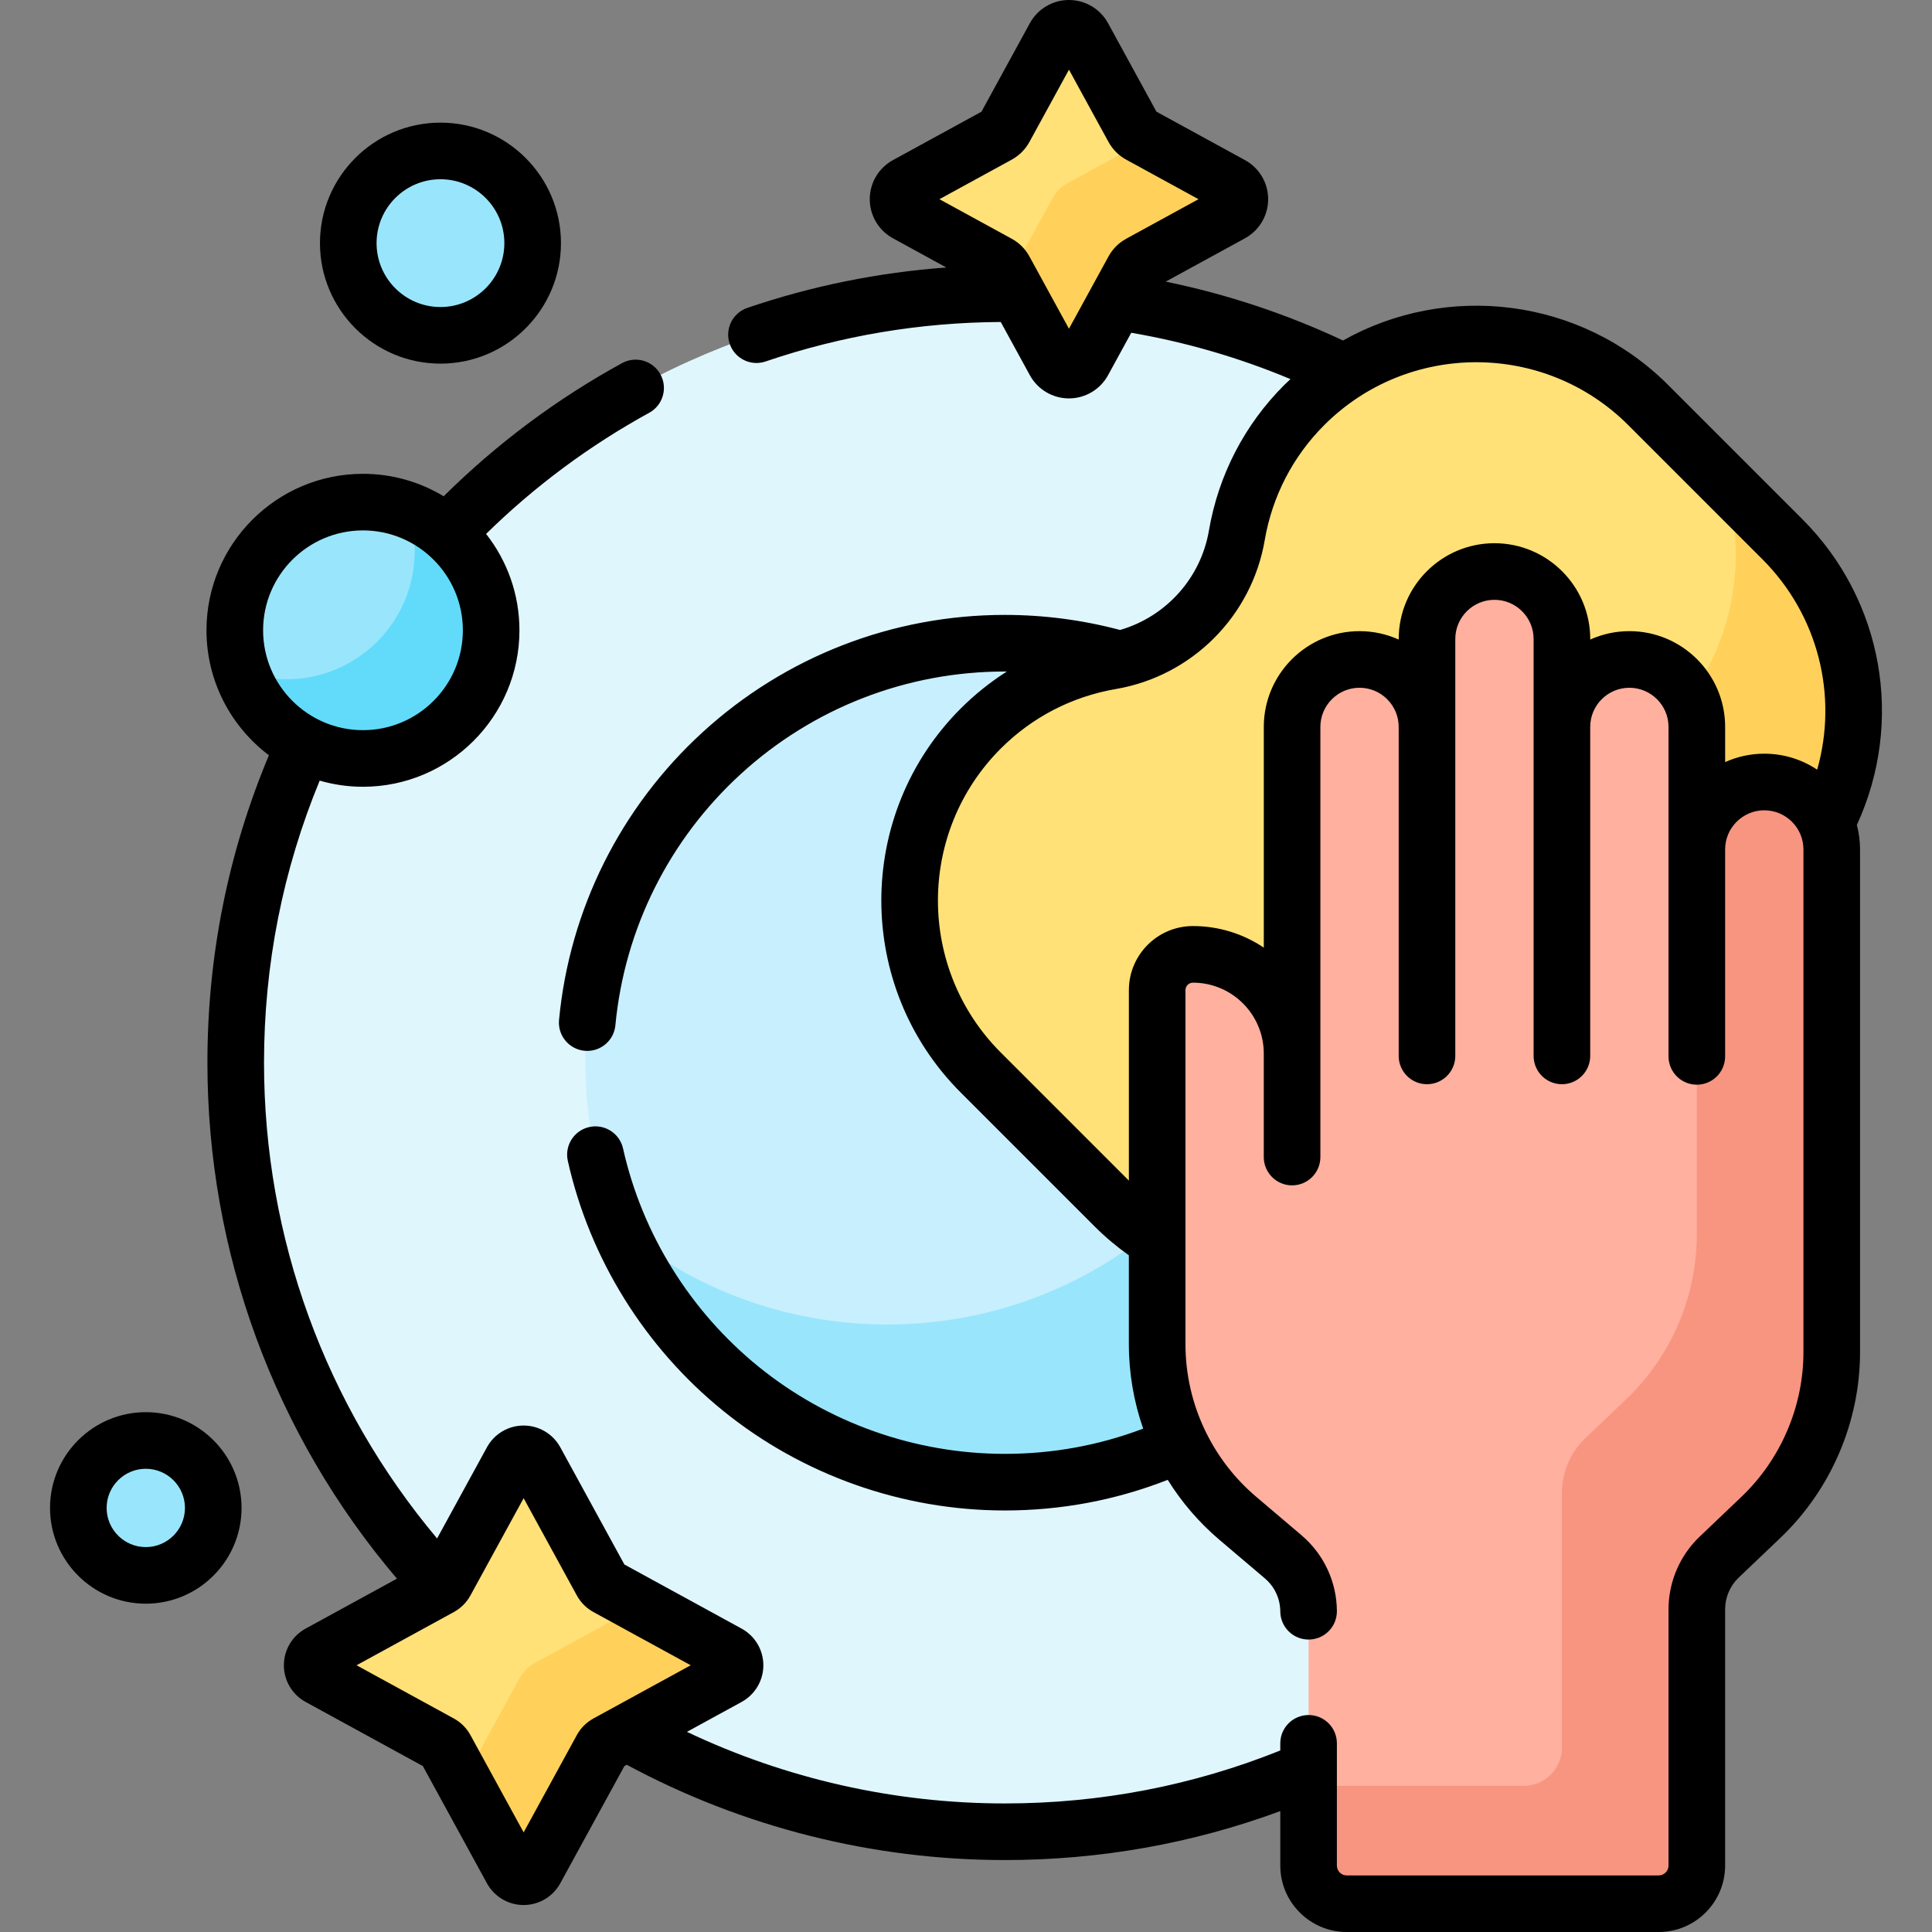 <svg id="Capa_1" enable-background="new 0 0 512 512" viewBox="0 0 512 512" xmlns="http://www.w3.org/2000/svg"><rect x="0" y="0" width="512" height="512" fill="#808080" stroke="none"/><g><g><g><path d="m347.795 427.122c0-5.906-2.583-11.486-7.085-15.308l-12.046-10.226c-13.348-11.331-21.003-27.872-21.003-45.38v-28.053l-.467-.294c-4.014-2.527-7.72-5.479-11.015-8.774l-35.558-35.558c-11.937-11.937-18.511-27.875-18.511-44.878s6.574-32.941 18.511-44.878c9.28-9.28 21.044-15.361 34.019-17.585 17.418-2.986 31.127-16.694 34.113-34.112 2.224-12.975 8.305-24.738 17.584-34.019 3.373-3.373 7.074-6.301 11.019-8.79-27.411-13.717-58.339-21.448-91.076-21.448-112.559 0-203.806 91.247-203.806 203.806s91.245 203.805 203.804 203.805c28.986 0 56.552-6.064 81.517-16.973z" fill="#dff6fd"/><path d="m307.66 356.208v-28.053l-.467-.294c-4.014-2.527-7.72-5.479-11.015-8.774l-35.558-35.558c-11.937-11.937-18.511-27.875-18.511-44.878s6.574-32.941 18.511-44.878c9.28-9.28 21.044-15.361 34.019-17.585 1.383-.237 2.739-.549 4.072-.918-10.261-3.125-21.149-4.812-32.432-4.812-61.396 0-111.167 49.771-111.167 111.167s49.771 111.167 111.167 111.167c16.945 0 33.001-3.798 47.373-10.578-3.891-8.007-5.992-16.87-5.992-26.006z" fill="#c8effe"/><path d="m307.66 356.208v-28.053l-.467-.294c-.77-.484-1.517-.999-2.263-1.514-19.083 15.416-43.363 24.653-69.805 24.653-27.048 0-51.837-9.664-71.111-25.722 16.966 39.695 56.365 67.514 102.264 67.514 16.945 0 33.001-3.798 47.373-10.578-3.89-8.007-5.991-16.87-5.991-26.006z" fill="#99e6fc"/><path d="m135.631 387.139-17.542 32.074c-.328.6-.821 1.093-1.421 1.421l-32.075 17.542c-2.48 1.356-2.48 4.918 0 6.274l32.075 17.542c.6.328 1.093.821 1.421 1.421l17.542 32.074c1.356 2.48 4.918 2.48 6.274 0l17.542-32.074c.328-.6.821-1.093 1.421-1.421l32.075-17.542c2.48-1.356 2.48-4.918 0-6.274l-32.075-17.542c-.6-.328-1.093-.821-1.421-1.421l-17.542-32.074c-1.356-2.48-4.918-2.48-6.274 0z" fill="#ffe177"/><g><path d="m192.943 438.177-23.29-12.738-27.978 15.302c-1.678.918-3.057 2.297-3.975 3.975l-14.919 27.278 12.85 23.495c1.356 2.48 4.918 2.48 6.274 0l17.542-32.074c.328-.6.821-1.093 1.421-1.421l32.075-17.542c2.48-1.357 2.48-4.919 0-6.275z" fill="#ffd15b"/></g><path d="m279.508 9.74-13.28 24.281c-.395.722-.989 1.316-1.712 1.712l-24.281 13.28c-2.986 1.633-2.986 5.922 0 7.555l24.281 13.28c.722.395 1.316.989 1.712 1.712l13.28 24.281c1.633 2.986 5.922 2.986 7.555 0l13.28-24.281c.395-.722.989-1.316 1.712-1.712l24.281-13.28c2.986-1.633 2.986-5.922 0-7.555l-24.281-13.28c-.722-.395-1.316-.989-1.712-1.712l-13.28-24.281c-1.633-2.987-5.922-2.987-7.555 0z" fill="#ffe177"/><g><path d="m326.336 49.013-22.143-12.11-21.292 11.645c-1.678.918-3.057 2.297-3.975 3.975l-11.555 21.127 12.137 22.191c1.633 2.986 5.922 2.986 7.555 0l13.28-24.281c.395-.722.989-1.316 1.712-1.712l24.281-13.28c2.986-1.633 2.986-5.922 0-7.555z" fill="#ffd15b"/></g><circle cx="96.192" cy="167.032" fill="#99e6fc" r="33.968"/><path d="m108.128 135.227c1.139 3.396 1.765 7.026 1.765 10.805 0 18.76-15.208 33.968-33.968 33.968-4.201 0-8.222-.768-11.936-2.163 4.516 13.461 17.222 23.163 32.203 23.163 18.76 0 33.968-15.208 33.968-33.968 0-14.558-9.162-26.972-22.032-31.805z" fill="#62dbfb"/><circle cx="116.727" cy="64.433" fill="#99e6fc" r="24.433"/><circle cx="38.635" cy="399.618" fill="#99e6fc" r="17.878"/><path d="m307.659 262.4c0-4.678 3.806-8.484 8.484-8.484 13.935 0 25.271 11.336 25.271 25.271h2v-86.547c0-9.307 7.571-16.878 16.877-16.878s16.877 7.571 16.877 16.877h2v-23.305c0-9.307 7.571-16.878 16.878-16.878s16.878 7.571 16.878 16.878v23.306h2c0-9.307 7.571-16.878 16.877-16.878s16.877 7.571 16.877 16.877v32.473h2c0-9.306 7.571-16.877 16.878-16.877 7.257 0 13.44 4.612 15.82 11.052 13.234-24.438 9.57-55.786-11.022-76.378l-35.56-35.56c-25.072-25.071-66.098-25.07-91.169.001-9.736 9.736-15.69 21.877-17.863 34.556-2.91 16.974-16.321 30.386-33.296 33.296-12.679 2.173-24.82 8.128-34.556 17.864-25.072 25.072-25.072 66.099 0 91.17l35.558 35.558c3.741 3.741 7.844 6.912 12.19 9.536z" fill="#ffe177"/><g><path d="m447.813 184.72c1.185 2.39 1.868 5.072 1.868 7.92v32.473c0-9.874 8.004-17.878 17.878-17.878 7.387 0 13.725 4.481 16.45 10.872 12.487-24.26 8.609-54.937-11.652-75.198l-15.273-15.273c5.912 19.065 2.822 40.377-9.271 57.084z" fill="#ffd15b"/></g><path d="m467.559 207.235c-9.874 0-17.878 8.004-17.878 17.878v-32.473c0-9.874-8.004-17.878-17.878-17.878-9.874 0-17.878 8.004-17.878 17.878v-23.305c0-9.874-8.004-17.878-17.878-17.878-9.874 0-17.878 8.004-17.878 17.878v23.304c0-9.873-8.004-17.877-17.878-17.877-9.874 0-17.878 8.004-17.878 17.878v86.548c0-14.509-11.762-26.271-26.271-26.271-5.238 0-9.484 4.246-9.484 9.484v93.808c0 17.77 7.809 34.643 21.357 46.143l12.046 10.226c4.27 3.625 6.732 8.944 6.732 14.545v67.27c0 5.582 4.526 10.108 10.108 10.108h82.67c5.583 0 10.108-4.526 10.108-10.108v-67.927c0-5.22 2.139-10.212 5.918-13.813l11.064-10.543c11.989-11.423 18.773-27.26 18.773-43.819v-133.179c.002-9.873-8.002-17.877-17.875-17.877z" fill="#ffb09e"/><path d="m467.217 207.238c-9.716.182-17.536 8.115-17.536 17.874v101.944c0 16.559-6.785 32.396-18.773 43.819l-10.779 10.27c-3.961 3.775-6.203 9.008-6.203 14.479v67.532c0 5.582-4.525 10.108-10.108 10.108h-57.023v21.127c0 5.582 4.526 10.108 10.108 10.108h82.67c5.583 0 10.108-4.526 10.108-10.108v-67.927c0-5.22 2.139-10.212 5.918-13.813l11.064-10.543c11.989-11.423 18.773-27.26 18.773-43.819v-132.71c0-10.019-8.2-18.529-18.219-18.341z" fill="#f89580"/></g></g><g><path d="m38.635 374.24c-13.993 0-25.377 11.384-25.377 25.378 0 13.993 11.384 25.377 25.377 25.377 13.994 0 25.378-11.384 25.378-25.377 0-13.994-11.385-25.378-25.378-25.378zm0 35.755c-5.722 0-10.377-4.655-10.377-10.377 0-5.723 4.655-10.378 10.377-10.378 5.723 0 10.378 4.655 10.378 10.378 0 5.722-4.656 10.377-10.378 10.377z"/><path d="m116.727 96.366c17.608 0 31.933-14.325 31.933-31.933s-14.325-31.933-31.933-31.933-31.933 14.325-31.933 31.933 14.325 31.933 31.933 31.933zm0-48.866c9.337 0 16.933 7.596 16.933 16.933s-7.596 16.933-16.933 16.933-16.933-7.596-16.933-16.933 7.596-16.933 16.933-16.933z"/><path d="m477.66 137.605-35.56-35.561c-23.314-23.312-58.765-27.235-86.187-11.81-15.017-7.046-30.762-12.271-46.984-15.599l21.005-11.488c3.788-2.072 6.141-6.041 6.141-10.358s-2.353-8.286-6.141-10.357l-23.46-12.832-12.832-23.46c-2.071-3.787-6.039-6.14-10.356-6.14s-8.286 2.353-10.358 6.141l-12.831 23.46-23.46 12.832c-3.788 2.072-6.141 6.041-6.141 10.357 0 4.317 2.353 8.286 6.141 10.358l14.156 7.742c-17.992 1.307-35.672 4.884-52.738 10.703-3.92 1.337-6.015 5.599-4.678 9.52 1.063 3.118 3.977 5.081 7.098 5.081.803 0 1.619-.13 2.421-.403 20.042-6.835 41.002-10.348 62.314-10.461l7.717 14.11c2.072 3.788 6.041 6.14 10.358 6.14s8.286-2.353 10.357-6.141l6.156-11.255c14.506 2.498 28.636 6.61 42.187 12.282-.556.522-1.118 1.036-1.661 1.579-10.53 10.53-17.429 23.875-19.952 38.592-2.166 12.636-11.427 22.797-23.542 26.311-9.929-2.638-20.193-3.992-30.552-3.992-29.718 0-58.152 11.039-80.065 31.083-21.769 19.913-35.286 46.993-38.06 76.251-.391 4.124 2.635 7.783 6.758 8.174.241.023.479.034.717.034 3.823 0 7.089-2.91 7.458-6.792 2.423-25.549 14.232-49.201 33.252-66.599 19.14-17.509 43.979-27.151 69.94-27.151.182 0 .363.009.544.009-4.381 2.789-8.477 6.058-12.214 9.794-28.06 28.06-28.06 73.717 0 101.777l35.558 35.558c2.758 2.758 5.781 5.283 8.993 7.576v23.535c0 7.725 1.318 15.281 3.797 22.397-11.687 4.434-23.992 6.687-36.678 6.687-23.697 0-46.864-8.202-65.232-23.095-18.11-14.684-30.87-35.223-35.929-57.834-.904-4.042-4.912-6.588-8.957-5.681-4.042.904-6.586 4.914-5.681 8.957 5.793 25.893 20.396 49.407 41.119 66.21 21.032 17.053 47.553 26.444 74.679 26.444 14.951 0 29.443-2.73 43.182-8.114 3.681 5.903 8.27 11.28 13.703 15.891l12.046 10.226c2.573 2.184 4.061 5.375 4.083 8.753.027 4.126 3.379 7.452 7.499 7.452h.049c4.142-.027 7.478-3.406 7.452-7.548-.05-7.753-3.467-15.077-9.375-20.093l-12.046-10.226c-5.622-4.772-10.093-10.59-13.263-17.038-.015-.034-.025-.068-.041-.102-.055-.12-.121-.232-.182-.347-3.394-7.072-5.224-14.886-5.224-22.937v-93.808c0-1.094.89-1.984 1.984-1.984 10.351 0 18.771 8.42 18.771 18.771v27.446c0 4.142 3.358 7.5 7.5 7.5s7.5-3.358 7.5-7.5v-113.993c0-5.722 4.656-10.377 10.378-10.377s10.377 4.655 10.377 10.377v87.187c0 4.142 3.358 7.5 7.5 7.5s7.5-3.358 7.5-7.5v-110.492c0-5.722 4.656-10.377 10.378-10.377s10.377 4.655 10.377 10.377v23.301.004 87.187c0 4.142 3.358 7.5 7.5 7.5s7.5-3.358 7.5-7.5v-87.188c.001-5.721 4.656-10.375 10.378-10.375s10.377 4.655 10.377 10.377v87.187.127c0 4.142 3.358 7.5 7.5 7.5s7.5-3.358 7.5-7.5v-54.84c0-5.722 4.655-10.377 10.377-10.377s10.378 4.655 10.378 10.377v133.178c0 14.438-5.995 28.43-16.447 38.39l-11.064 10.542c-5.24 4.992-8.245 12.005-8.245 19.243v67.927c0 1.438-1.17 2.608-2.608 2.608h-82.67c-1.438 0-2.608-1.17-2.608-2.608v-32.394c0-4.142-3.358-7.5-7.5-7.5s-7.5 3.358-7.5 7.5v1.891c-23.213 9.318-47.751 14.039-73.017 14.039-29.199 0-58.044-6.537-84.228-18.973l14.492-7.926c3.554-1.944 5.761-5.667 5.761-9.718 0-4.05-2.208-7.773-5.761-9.716l-31.066-16.991-16.99-31.066c-1.944-3.553-5.667-5.761-9.717-5.761s-7.773 2.208-9.717 5.761l-13.216 24.165c-29.643-35.316-45.863-79.7-45.863-126.081 0-25.945 4.97-51.053 14.752-74.75 3.645 1.051 7.489 1.626 11.468 1.626 22.865 0 41.468-18.603 41.468-41.468 0-9.63-3.309-18.497-8.838-25.543 12.872-12.628 27.385-23.411 43.233-32.101 3.632-1.991 4.962-6.55 2.97-10.182-1.991-3.632-6.55-4.963-10.182-2.97-17.361 9.519-33.23 21.376-47.267 35.283-6.248-3.776-13.566-5.953-21.385-5.953-22.865 0-41.467 18.602-41.467 41.467 0 13.518 6.504 25.543 16.544 33.118-10.811 25.811-16.297 53.184-16.297 81.474 0 50.372 17.77 98.558 50.224 136.736l-24.2 13.236c-3.554 1.943-5.762 5.666-5.762 9.716 0 4.051 2.207 7.774 5.761 9.718l31.065 16.991 16.991 31.067c1.943 3.553 5.667 5.76 9.717 5.76s7.773-2.207 9.717-5.761l16.991-31.066.629-.344c30.637 16.518 65.169 25.252 100.173 25.252 25.175 0 49.684-4.363 73.017-12.972v14.434c0 9.709 7.899 17.608 17.608 17.608h82.67c9.709 0 17.608-7.899 17.608-17.608v-67.927c0-3.153 1.309-6.208 3.592-8.383l11.064-10.542c13.409-12.777 21.099-30.728 21.099-49.249v-133.178c0-2.242-.296-4.417-.844-6.489 12.615-27.4 7.005-59.583-14.43-81.019zm-179.202-74.338c-1.985 1.085-3.608 2.708-4.694 4.694l-10.478 19.157-10.478-19.158c-1.085-1.984-2.708-3.607-4.693-4.692l-19.157-10.478 19.158-10.478c1.985-1.086 3.608-2.709 4.692-4.693l10.478-19.157 10.477 19.155c1.085 1.986 2.709 3.61 4.693 4.694l19.157 10.478zm-202.266 77.298c14.594 0 26.468 11.873 26.468 26.467s-11.874 26.468-26.468 26.468-26.467-11.874-26.467-26.468 11.873-26.467 26.467-26.467zm56.675 319.251-14.099 25.779-14.099-25.779c-1.019-1.862-2.542-3.385-4.403-4.403l-25.778-14.099 25.778-14.099c1.862-1.018 3.384-2.54 4.403-4.403l14.099-25.779 14.1 25.781c1.019 1.861 2.541 3.383 4.401 4.4l25.779 14.099-25.778 14.099c-1.862 1.019-3.385 2.542-4.403 4.404zm328.702-255.849c-4.018-2.671-8.835-4.232-14.011-4.232-3.696 0-7.207.801-10.378 2.228v-9.324c0-13.993-11.384-25.377-25.377-25.377-3.696 0-7.207.801-10.378 2.228v-.156c0-13.993-11.384-25.377-25.377-25.377-13.994 0-25.378 11.384-25.378 25.377v.156c-3.17-1.427-6.681-2.228-10.377-2.228-13.994 0-25.378 11.384-25.378 25.377v58.49c-5.372-3.605-11.829-5.713-18.771-5.713-9.365 0-16.984 7.619-16.984 16.984v50.477l-33.944-33.944c-22.211-22.211-22.211-58.352 0-80.564 8.325-8.324 18.878-13.779 30.521-15.774 20.128-3.45 35.971-19.292 39.421-39.421 1.996-11.642 7.451-22.196 15.774-30.52 22.212-22.211 58.352-22.211 80.563-.001l35.56 35.561c14.816 14.816 20.077 36.133 14.514 55.753z"/></g></g><g/><g/><g/><g/><g/><g/><g/><g/><g/><g/><g/><g/><g/><g/><g/></svg>